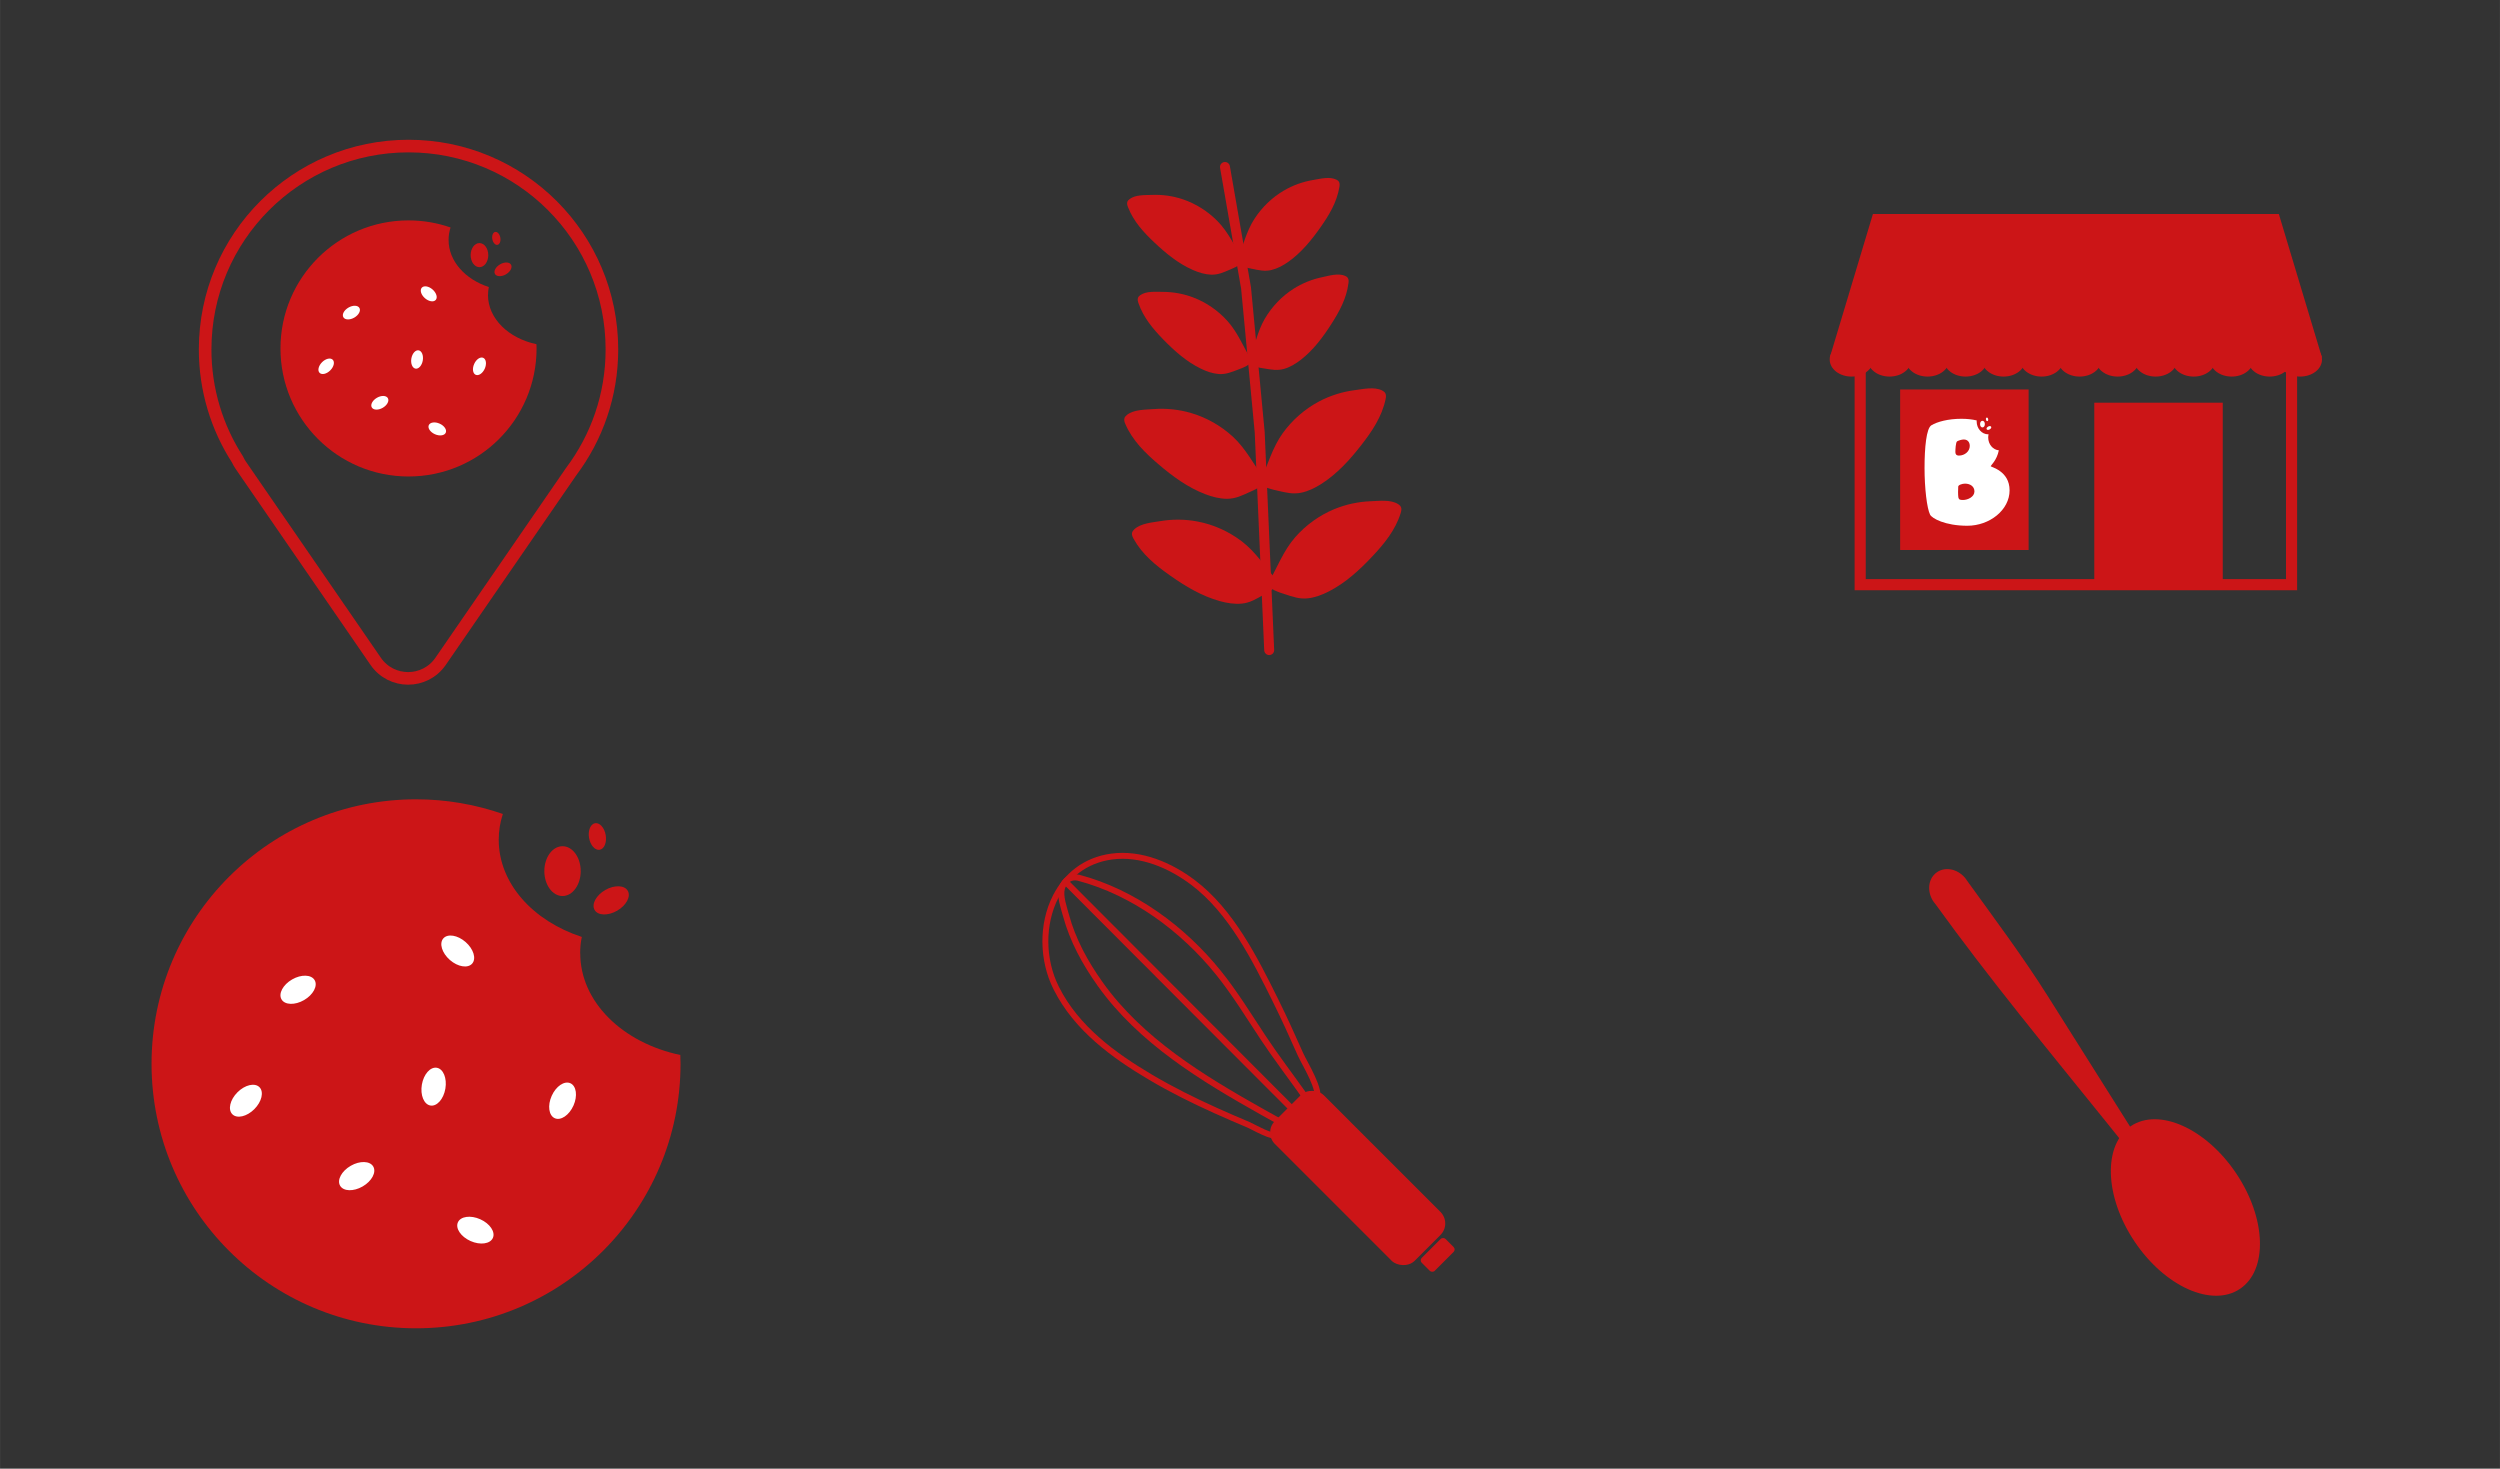 <?xml version="1.0" encoding="UTF-8"?>
<svg data-id="Ebene_1" xmlns="http://www.w3.org/2000/svg" width="210mm" height="123.37mm" viewBox="0 0 595.28 349.72">
  <rect x="0" y="0" width="595.28" height="349.72" fill="#333333" stroke="none"/>
  <defs>
    <style>
      .cls-1 {
        fill: #cc1517;
      }

      .cls-2 {
        stroke-width: 2.65px;
      }

      .cls-2, .cls-3, .cls-4, .cls-5, .cls-6 {
        fill: none;
        stroke: #cc1517;
        stroke-miterlimit: 10;
      }

      .cls-3 {
        stroke-width: 3px;
      }

      .cls-7 {
        fill: #fff;
      }

      .cls-4 {
        stroke-linecap: round;
        stroke-width: 2.37px;
      }

      .cls-5 {
        stroke-width: 1.46px;
      }

      .cls-6 {
        stroke-width: 1.41px;
      }
    </style>
  </defs>
  <g>
    <path class="cls-1" d="M138.14,226.99c0-1.32.13-2.62.39-3.89-11.62-3.8-19.78-12.73-19.78-23.15,0-2.12.34-4.17.98-6.13-6.48-2.25-13.43-3.49-20.67-3.49-34.78,0-62.98,28.2-62.98,62.98s28.2,62.98,62.98,62.98,62.98-28.2,62.98-62.98c0-.7-.03-1.4-.05-2.1-13.73-2.88-23.83-12.63-23.83-24.22Z"/>
    <ellipse class="cls-1" cx="133.94" cy="207.43" rx="4.33" ry="5.93"/>
    <ellipse class="cls-1" cx="145.53" cy="214.39" rx="4.56" ry="2.84" transform="translate(-87.7 101.49) rotate(-30)"/>
    <ellipse class="cls-1" cx="142.23" cy="199.2" rx="2.01" ry="3.21" transform="translate(-31.91 27.19) rotate(-9.83)"/>
    <ellipse class="cls-7" cx="133.94" cy="262.1" rx="4.56" ry="2.84" transform="translate(-159.98 277.6) rotate(-65.95)"/>
    <ellipse class="cls-7" cx="84.93" cy="280.05" rx="4.56" ry="2.84" transform="translate(-128.65 79.99) rotate(-30)"/>
    <ellipse class="cls-7" cx="70.97" cy="235.68" rx="4.56" ry="2.84" transform="translate(-108.33 67.06) rotate(-30)"/>
    <ellipse class="cls-7" cx="108.99" cy="226.44" rx="2.84" ry="4.56" transform="translate(-133.27 159.64) rotate(-48.88)"/>
    <ellipse class="cls-7" cx="58.54" cy="262.1" rx="4.56" ry="2.84" transform="translate(-168.18 118.16) rotate(-45)"/>
    <ellipse class="cls-7" cx="113.19" cy="292.91" rx="2.84" ry="4.56" transform="translate(-200.42 276.91) rotate(-65.95)"/>
    <ellipse class="cls-7" cx="103.25" cy="258.74" rx="4.56" ry="2.84" transform="translate(-169.12 317.26) rotate(-80.37)"/>
  </g>
  <g>
    <g>
      <path class="cls-1" d="M116.2,70.23c0-.64.06-1.27.19-1.88-5.63-1.84-9.58-6.16-9.58-11.21,0-1.02.16-2.02.47-2.97-3.14-1.09-6.5-1.69-10.01-1.69-16.84,0-30.49,13.65-30.49,30.49s13.65,30.49,30.49,30.49,30.49-13.65,30.49-30.49c0-.34-.01-.68-.03-1.01-6.65-1.4-11.54-6.12-11.54-11.73Z"/>
      <ellipse class="cls-1" cx="114.16" cy="60.75" rx="2.1" ry="2.87"/>
      <ellipse class="cls-1" cx="119.77" cy="64.13" rx="2.21" ry="1.38" transform="translate(-16.02 68.48) rotate(-30)"/>
      <ellipse class="cls-1" cx="118.17" cy="56.77" rx=".97" ry="1.56" transform="translate(-7.95 21) rotate(-9.83)"/>
      <ellipse class="cls-7" cx="114.16" cy="87.22" rx="2.21" ry="1.38" transform="translate(-12.01 155.93) rotate(-65.95)"/>
      <ellipse class="cls-7" cx="90.44" cy="95.91" rx="2.21" ry="1.38" transform="translate(-35.84 58.07) rotate(-30)"/>
      <ellipse class="cls-7" cx="83.67" cy="74.43" rx="2.21" ry="1.38" transform="translate(-26.01 51.81) rotate(-30)"/>
      <ellipse class="cls-7" cx="102.08" cy="69.96" rx="1.38" ry="2.21" transform="translate(-17.75 100.86) rotate(-48.88)"/>
      <ellipse class="cls-7" cx="77.66" cy="87.22" rx="2.21" ry="1.38" transform="translate(-38.93 80.46) rotate(-45)"/>
      <ellipse class="cls-7" cx="104.12" cy="102.14" rx="1.38" ry="2.21" transform="translate(-31.59 155.59) rotate(-65.95)"/>
      <ellipse class="cls-7" cx="99.3" cy="85.6" rx="2.21" ry="1.38" transform="translate(-1.7 169.18) rotate(-80.37)"/>
    </g>
    <path class="cls-3" d="M145.7,83.21c0-26.75-21.68-48.43-48.43-48.43s-48.43,21.68-48.43,48.43c0,9.64,2.83,18.62,7.69,26.17.22.47.47.94.79,1.4l32.13,46.69c3.73,5.42,11.73,5.42,15.46,0l31.08-45.16c6.09-8.1,9.71-18.17,9.71-29.09Z"/>
  </g>
  <g>
    <rect class="cls-2" x="442.93" y="84.48" width="102.72" height="54.74"/>
    <rect class="cls-1" x="498.68" y="95.89" width="30.59" height="43.33"/>
    <rect class="cls-1" x="452.45" y="92.74" width="30.59" height="38.22"/>
    <g>
      <path class="cls-7" d="M474,111.01c0-.15,1.47-1.38,1.95-3.78-1.41-.12-2.53-1.44-2.53-3.06,0-.26.03-.51.09-.75-.03,0-.07,0-.1,0-1.51,0-2.74-1.38-2.74-3.07,0-.08,0-.16.01-.24-1.07-.25-2.28-.39-3.64-.39-3.18,0-5.75.71-7.14,1.54-1.21.71-1.64,5.32-1.64,10.18s.57,9.61,1.32,11.11c.43.86,3.54,2.64,8.86,2.64s10.07-3.75,10.07-8.43-4.5-5.54-4.5-5.75ZM465.6,107.62c0-.46.07-2.36.43-2.54.36-.21,1.11-.43,1.57-.43.96,0,1.43.68,1.43,1.54,0,1.29-1.21,2.29-2.57,2.29-.68,0-.86-.39-.86-.86ZM467.35,119.05c-.61,0-.93-.07-1.04-.61-.04-.32-.07-.79-.07-1.25,0-.61.04-1.18.04-1.32,0-.39.96-.71,1.61-.71,1.25,0,2.25.68,2.25,1.86,0,1.25-1.5,2.04-2.79,2.04Z"/>
      <ellipse class="cls-7" cx="472.05" cy="100.99" rx=".57" ry=".79"/>
      <ellipse class="cls-7" cx="473.59" cy="101.91" rx=".61" ry=".38" transform="translate(12.49 250.45) rotate(-30)"/>
      <ellipse class="cls-7" cx="473.15" cy="99.89" rx=".27" ry=".43" transform="translate(-10.11 82.21) rotate(-9.83)"/>
    </g>
    <g>
      <polygon class="cls-1" points="542.62 50.95 500.05 50.95 488.53 50.95 445.97 50.95 435.69 85.15 488.53 85.15 500.05 85.15 552.9 85.15 542.62 50.95"/>
      <ellipse class="cls-1" cx="440.87" cy="85.63" rx="5.19" ry="4.04"/>
      <ellipse class="cls-1" cx="449.93" cy="85.63" rx="5.19" ry="4.04"/>
      <ellipse class="cls-1" cx="458.98" cy="85.63" rx="5.19" ry="4.04"/>
      <ellipse class="cls-1" cx="468.03" cy="85.63" rx="5.19" ry="4.04"/>
      <ellipse class="cls-1" cx="477.08" cy="85.63" rx="5.19" ry="4.04"/>
      <ellipse class="cls-1" cx="486.14" cy="85.63" rx="5.19" ry="4.04"/>
      <ellipse class="cls-1" cx="495.19" cy="85.63" rx="5.19" ry="4.04"/>
      <ellipse class="cls-1" cx="504.24" cy="85.63" rx="5.19" ry="4.04"/>
      <ellipse class="cls-1" cx="513.29" cy="85.63" rx="5.19" ry="4.04"/>
      <ellipse class="cls-1" cx="522.35" cy="85.63" rx="5.19" ry="4.04"/>
      <ellipse class="cls-1" cx="531.4" cy="85.63" rx="5.19" ry="4.04"/>
      <ellipse class="cls-1" cx="540.45" cy="85.63" rx="5.19" ry="4.04"/>
      <ellipse class="cls-1" cx="547.71" cy="85.63" rx="5.19" ry="4.04"/>
    </g>
  </g>
  <g>
    <ellipse class="cls-1" cx="520.38" cy="287.55" rx="14.57" ry="23.33" transform="translate(-71.99 338.37) rotate(-33.83)"/>
    <g>
      <path class="cls-1" d="M516.94,283.72c-9.75-15.47-19.5-30.93-29.25-46.4-6.02-9.55-12.77-18.56-19.39-27.73-.04-.06-.06-.12-.1-.17-1.74-2.44-4.88-3.2-7.01-1.71s-2.45,4.67-.71,7.11c.08.12.18.21.27.32,13,18.02,27.04,34.99,41,52.31,3.83,4.75,7.65,9.5,11.46,14.26,2.05,2.57,4.1,5.13,6.15,7.7.57.72,2.24,2.32,3.58,3.85-2.01-3.18-4.01-6.36-6.01-9.54Z"/>
      <path class="cls-1" d="M522.95,293.26c.63,1,1.25,1.99,1.89,2.99,0-.66-.85-1.81-1.89-2.99Z"/>
    </g>
  </g>
  <g>
    <rect class="cls-1" x="315.06" y="256.96" width="16.44" height="47.07" rx="3.88" ry="3.88" transform="translate(-103.65 310.75) rotate(-45)"/>
    <rect class="cls-1" x="338.31" y="296.63" width="8.02" height="4.36" rx=".82" ry=".82" transform="translate(-111.02 329.58) rotate(-45)"/>
    <path class="cls-6" d="M251.33,213.57c-3.26,6.46-3.24,14.96.19,21.75,4.8,9.53,13.57,15.94,22.43,21.18,4.99,2.96,10.18,5.53,15.45,7.91,2.64,1.19,5.29,2.34,7.96,3.46,1.12.47,5.9,3.33,6.99,2.38,2.01-1.77,4.02-3.53,6.04-5.3.81-.71,2.64-1.76,3.13-2.74,1.26-2.56-2.86-8.89-3.88-11.2-1.89-4.28-3.83-8.54-5.9-12.73-4.94-10-10.61-21.28-19.59-28.09-5.49-4.16-12.5-7.17-19.45-6.23-6.38.86-10.85,4.63-13.36,9.61Z"/>
    <path class="cls-5" d="M252.83,211.52c-.49,1.93.49,4.58.99,6.44,1.62,5.97,4.57,11.33,8.13,16.34,9.63,13.54,24.39,22.48,38.55,30.44,1.08.61,2.16,1.21,3.25,1.81,2.93,1.63,5.53-.73,6.99-3.36.19-.35.35-.74.33-1.14-.03-.51-.33-.95-.62-1.36-3.22-4.54-6.59-8.95-9.67-13.59-3.46-5.22-6.72-10.58-10.65-15.46-8.45-10.5-20.23-19.17-33.29-22.63-1.79-.47-3.4.56-3.94,2.31-.02.06-.04.13-.06.2Z"/>
    <line class="cls-5" x1="253.86" y1="210.12" x2="308.56" y2="264.93"/>
  </g>
  <g>
    <polyline class="cls-4" points="302.21 154.8 299.95 102.92 296.7 68.58 291.68 39.76"/>
    <g>
      <path class="cls-1" d="M302.01,138.83c2.1-3.66,3.58-7.69,6.37-10.88,2.55-2.92,5.78-5.25,9.37-6.73,2.75-1.13,5.7-1.76,8.67-1.87,2-.07,4.71-.44,6.5.69.28.18.54.41.67.71.19.45.07.98-.08,1.45-1.25,4.03-3.91,7.28-6.75,10.3-3.04,3.23-6.36,6.28-10.33,8.32-1.58.81-3.27,1.46-5.04,1.65-1.99.22-3.66-.4-5.49-1-.66-.21-4.61-1.37-3.88-2.64Z"/>
      <path class="cls-1" d="M300.11,114.57c1.75-3.84,2.85-7.99,5.33-11.43,2.27-3.15,5.27-5.77,8.7-7.58,2.63-1.38,5.51-2.28,8.46-2.66,1.99-.26,4.65-.87,6.53.09.29.15.57.35.73.64.24.43.16.96.06,1.45-.87,4.13-3.21,7.61-5.77,10.89-2.72,3.5-5.75,6.85-9.51,9.25-1.5.96-3.12,1.76-4.86,2.11-1.96.4-3.68-.06-5.56-.49-.67-.15-4.71-.94-4.11-2.27Z"/>
      <path class="cls-1" d="M297.5,86.03c1.21-3.41,1.85-7.06,3.69-10.18,1.69-2.85,4.01-5.29,6.76-7.05,2.1-1.35,4.45-2.29,6.88-2.8,1.64-.34,3.82-1.03,5.46-.31.25.11.5.27.65.51.23.36.2.82.14,1.25-.45,3.62-2.18,6.76-4.09,9.74-2.04,3.18-4.34,6.25-7.32,8.54-1.19.91-2.49,1.7-3.92,2.11-1.61.46-3.07.17-4.67-.09-.57-.09-4-.53-3.58-1.71Z"/>
      <path class="cls-1" d="M294.58,62.13c1.35-3.36,2.14-6.98,4.11-10.01,1.8-2.78,4.23-5.12,7.05-6.76,2.16-1.26,4.54-2.11,6.99-2.51,1.65-.27,3.86-.87,5.47-.08.25.12.49.29.63.54.21.37.16.83.09,1.25-.6,3.6-2.45,6.66-4.49,9.56-2.17,3.09-4.6,6.06-7.67,8.23-1.22.86-2.56,1.59-4,1.94-1.63.4-3.08.04-4.67-.29-.57-.12-3.97-.7-3.5-1.86Z"/>
    </g>
    <g>
      <path class="cls-1" d="M304.1,138.27c-2.79-3.16-5.05-6.81-8.43-9.38-3.09-2.35-6.72-3.99-10.53-4.71-2.92-.56-5.94-.58-8.86-.09-1.98.33-4.7.52-6.22,1.98-.24.23-.44.5-.51.83-.1.48.13.97.37,1.4,2.04,3.7,5.29,6.35,8.69,8.74,3.62,2.55,7.49,4.88,11.79,6.08,1.71.48,3.5.77,5.27.61,2-.19,3.5-1.13,5.18-2.09.6-.34,4.24-2.27,3.27-3.36Z"/>
      <path class="cls-1" d="M301.09,114.12c-2.49-3.41-4.4-7.25-7.52-10.13-2.86-2.62-6.32-4.59-10.05-5.67-2.85-.83-5.86-1.13-8.82-.91-2,.15-4.73.08-6.38,1.4-.26.21-.49.46-.58.78-.14.47.04.98.24,1.43,1.68,3.87,4.68,6.81,7.84,9.51,3.37,2.88,7.01,5.55,11.18,7.15,1.66.63,3.41,1.09,5.19,1.09,2,0,3.59-.8,5.35-1.6.63-.28,4.43-1.86,3.57-3.05Z"/>
      <path class="cls-1" d="M297.91,85.64c-1.87-3.1-3.23-6.55-5.66-9.23-2.22-2.45-4.99-4.38-8.04-5.55-2.33-.9-4.82-1.35-7.3-1.36-1.68,0-3.95-.24-5.41.79-.23.16-.44.37-.53.63-.15.4-.03.85.11,1.25,1.17,3.45,3.49,6.18,5.96,8.72,2.64,2.7,5.51,5.25,8.89,6.89,1.35.66,2.78,1.16,4.26,1.28,1.67.13,3.04-.46,4.56-1.03.54-.21,3.81-1.32,3.16-2.4Z"/>
      <path class="cls-1" d="M295.96,61.65c-2-3.02-3.5-6.41-6.04-8.98-2.32-2.36-5.17-4.16-8.26-5.21-2.37-.8-4.87-1.15-7.35-1.05-1.68.07-3.96-.08-5.37,1.02-.22.17-.42.38-.51.65-.13.4,0,.85.16,1.24,1.31,3.4,3.74,6.03,6.32,8.46,2.75,2.59,5.72,5.02,9.17,6.52,1.37.6,2.83,1.05,4.31,1.1,1.68.06,3.02-.58,4.51-1.22.53-.23,3.75-1.48,3.06-2.53Z"/>
    </g>
  </g>
</svg>